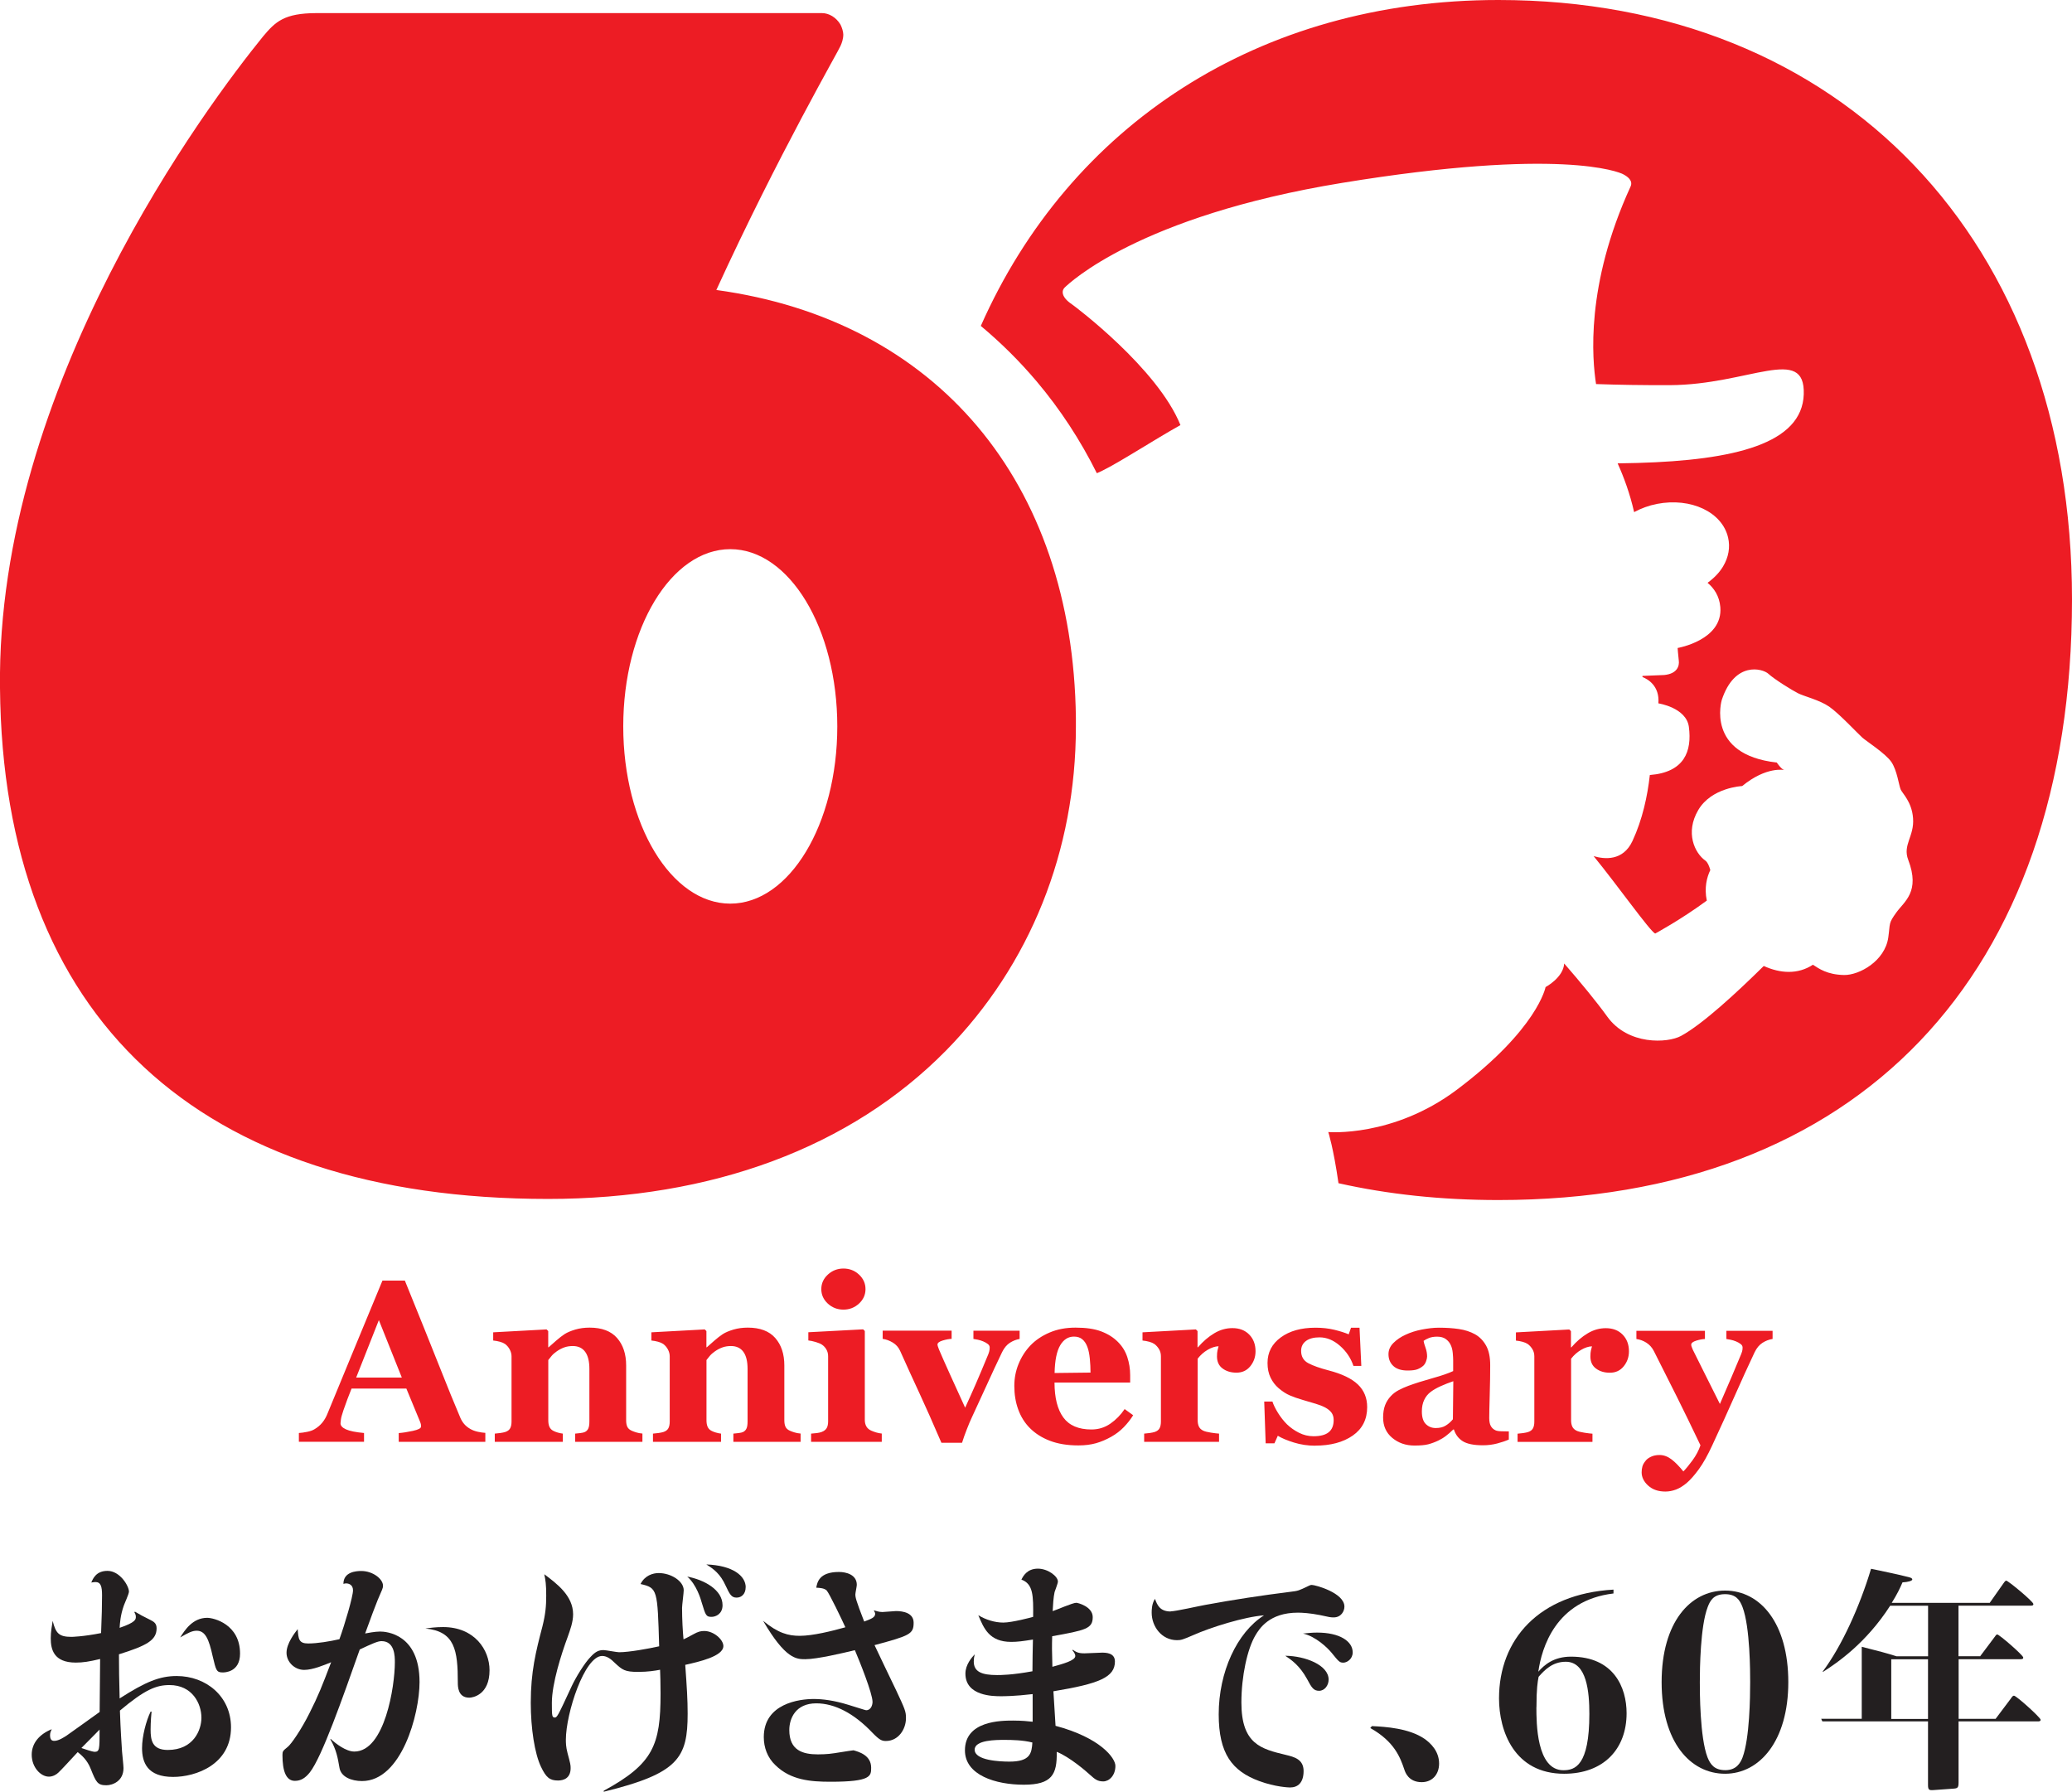 <?xml version="1.0" encoding="UTF-8"?>
<svg id="Layer_1" data-name="Layer 1" xmlns="http://www.w3.org/2000/svg" viewBox="0 0 300.47 259.79">
  <defs>
    <style>
      .cls-1 {
        fill: #ed1c24;
      }

      .cls-2 {
        fill: #231f20;
      }
    </style>
  </defs>
  <g>
    <path class="cls-2" d="M19.56,233.69c.8,.48,1.07,.62,2.25,1.21,.45,.24,.9,.45,.9,1.21,0,1.73-1.45,2.52-5.46,3.77,0,1.52,.03,4.15,.1,6.4,3.77-2.42,5.81-3.25,8.27-3.25,4.25,0,7.88,2.94,7.88,7.44,0,5.39-5.08,7.19-8.4,7.19-3.74,0-4.5-2.11-4.5-4.18,0-1.73,.59-3.94,1.24-5.29h.14c-.14,1.38-.14,2.49-.14,2.59,0,1.52,.21,2.97,2.49,2.97,3.74,0,4.88-2.9,4.88-4.67,0-2.04-1.31-4.74-4.63-4.74-1.9,0-3.53,.62-7.19,3.7,.1,2.97,.24,4.81,.31,5.95,.03,.38,.21,2.04,.21,2.39,0,1.9-1.59,2.49-2.49,2.49-1.28,0-1.49-.45-2.25-2.35-.52-1.35-1.38-2.04-1.9-2.46-.93,1-2.42,2.63-2.8,2.97-.31,.31-.83,.59-1.38,.59-1.18,0-2.49-1.35-2.49-3.18,0-1.62,1.04-2.94,2.9-3.7-.14,.31-.24,.52-.24,.86,0,.66,.24,.83,.62,.83,.66,0,1.49-.59,1.73-.73,.76-.52,4.15-2.97,4.84-3.46,0-1.25,.07-6.99,.07-7.68-1.59,.38-2.49,.52-3.53,.52-3.22,0-3.63-1.94-3.63-3.53,0-.9,.17-1.87,.28-2.52,.45,1.8,.9,2.32,2.73,2.32,.03,0,1.69-.03,4.29-.55,.1-2.56,.14-4.01,.14-5.46,0-1.28-.17-1.94-.97-1.94-.14,0-.35,.04-.59,.07,.24-.55,.69-1.69,2.35-1.69,1.8,0,3.11,2.18,3.11,3.01,0,.34-.66,1.76-.76,2.07-.48,1.38-.55,2.52-.59,3.18,2.35-.8,2.35-1.24,2.35-1.59,0-.21-.03-.34-.21-.66l.07-.1Zm-7.75,19.78c.35,.14,1.66,.55,1.87,.55,.76,0,.76-.31,.76-3.22-.62,.62-1.76,1.8-2.63,2.66Zm18.23-18.88c.97,0,4.77,.93,4.77,5.19,0,2.73-2.28,2.73-2.52,2.73-.9,0-.97-.31-1.45-2.35-.55-2.49-1.07-3.7-2.32-3.7-.66,0-1.24,.31-2.39,.97,.66-1.04,1.8-2.84,3.91-2.84Z"/>
    <path class="cls-2" d="M47.96,252.15c.69,.66,2.21,1.83,3.42,1.83,4.43,0,5.88-9.51,5.88-12.93,0-.86,0-3.08-1.94-3.08-.55,0-1.38,.38-3.15,1.21-2.52,7.12-5.46,15.53-7.23,17.81-.66,.83-1.31,1.24-2.18,1.24-1.28,0-1.8-1.42-1.8-3.74,0-.55,.07-.62,.76-1.18,.52-.41,1.97-2.52,3.15-4.88,1.31-2.59,1.83-3.94,3.15-7.4-1,.41-2.66,1.11-3.91,1.11-1.38,0-2.56-1.14-2.56-2.49s1.21-2.9,1.62-3.42c.1,1.45,.17,2.08,1.52,2.08s3.18-.31,4.53-.62c.79-2.18,1.97-6.19,1.97-7.09,0-.83-.66-1-.97-1-.14,0-.21,0-.42,.07,0-1.76,1.87-1.87,2.59-1.87,1.66,0,3.15,1.14,3.15,2.14,0,.35-.1,.52-.76,2.04-.38,.93-.9,2.32-1.83,4.88,.35-.07,1.45-.28,2.18-.28,.83,0,5.71,.31,5.71,7.33,0,4.67-2.63,14.35-8.34,14.35-1.52,0-3.08-.59-3.28-1.97-.24-1.38-.42-2.52-1.31-4.08l.04-.07Zm16.29-16.22c4.56,0,6.74,3.29,6.74,6.26,0,3.56-2.42,3.98-2.94,3.98-1.66,0-1.66-1.66-1.66-2.18,0-4.7-.42-7.44-4.7-7.85,.69-.1,1.52-.21,2.56-.21Z"/>
    <path class="cls-2" d="M87.56,259.66c7.19-3.91,8.23-6.64,8.23-14.08,0-1.59-.04-2.66-.07-3.46-.73,.14-1.76,.31-3.18,.31-1.94,0-2.28-.28-3.39-1.31-.52-.52-1.11-1-1.83-1-2.56,0-5.26,8.34-5.26,12.14,0,.42,0,1.04,.24,1.94,.42,1.56,.45,1.73,.45,2.18,0,1.49-1.04,1.8-1.83,1.8-1.21,0-1.73-.45-2.46-1.97-.93-1.94-1.49-5.6-1.49-9.3,0-4.5,.73-7.4,1.69-11.07,.45-1.8,.55-2.97,.55-4.46,0-1.66-.1-2.25-.28-3.11,1.8,1.35,4.18,3.11,4.18,5.81,0,1.11-.42,2.25-.8,3.32-.9,2.42-2.28,6.74-2.28,9.51,0,.8,0,1.62,.07,1.83,.03,.17,.14,.31,.31,.31,.38,0,.42-.07,2.52-4.6,.59-1.25,1.83-3.29,2.7-4.18,.76-.83,1.24-1,1.9-1,.34,0,1.9,.31,2.25,.31,1.45,0,4.29-.52,5.81-.86-.24-8.23-.24-8.47-2.7-9.03,.62-1.25,1.8-1.59,2.63-1.59,1.8,0,3.63,1.18,3.63,2.49,0,.38-.24,2.18-.24,2.56,0,1.66,.1,3.39,.21,4.56,.24-.1,.52-.24,1.42-.73,.69-.38,1.04-.48,1.59-.48,1.38,0,2.77,1.25,2.77,2.18,0,1.49-3.53,2.28-5.53,2.73,.24,3.32,.35,5.05,.35,7.06,0,6.43-1.31,8.68-12.17,11.34v-.14Zm17.22-26.9c0,1.28-1,1.69-1.59,1.69-.8,0-.86-.21-1.42-2.04-.14-.52-.76-2.63-2.11-3.8,2.52,.48,5.12,1.94,5.12,4.15Zm3.35-2.59c0,.9-.55,1.49-1.31,1.49s-1-.48-1.59-1.73c-.76-1.69-1.73-2.42-2.8-3.08,3.84,.14,5.71,1.66,5.71,3.32Z"/>
    <path class="cls-2" d="M126.75,233.51c.28,.07,.69,.24,1.21,.24,.31,0,1.69-.14,1.97-.14,1.07,0,2.56,.28,2.56,1.69,0,1.63-.52,1.87-5.67,3.25,.48,1.04,2.66,5.57,3.11,6.5,1.31,2.8,1.45,3.11,1.45,4.08,0,1.63-1.11,3.32-2.91,3.32-.59,0-.93-.14-1.97-1.21-2.63-2.77-5.43-4.25-8.13-4.25-3.01,0-3.91,2.21-3.91,3.87,0,2.97,1.97,3.53,4.15,3.53,.21,0,1.35,0,2.39-.17,2.18-.35,2.42-.38,2.77-.42,.73,.21,2.56,.69,2.56,2.52,0,1.21,0,2.04-5.88,2.04-2.94,0-5.78-.24-7.99-2.39-1.18-1.11-1.7-2.59-1.7-4.08,0-4.91,5.22-5.53,7.23-5.53,1.31,0,2.97,.21,4.98,.83,1.14,.34,2.52,.8,2.63,.8,.73,0,.93-.8,.93-1.21,0-1.24-1.9-5.95-2.56-7.5-1.73,.42-5.5,1.31-7.19,1.31-1.28,0-2.87,0-6.12-5.57,2.18,1.8,3.66,2.18,5.32,2.18,1.87,0,4.67-.69,6.61-1.24-.45-1-2.35-4.98-2.73-5.36-.38-.31-.9-.35-1.49-.38,.14-.73,.38-2.28,3.29-2.28,1.04,0,2.59,.38,2.59,1.87,0,.21-.21,1.18-.21,1.38,0,.42,.07,.83,1.28,3.94,1-.38,1.59-.59,1.59-1.11,0-.17-.07-.28-.17-.45v-.07Z"/>
    <path class="cls-2" d="M155.56,239.22c.52,.34,.8,.52,1.7,.52,.41,0,2.18-.1,2.52-.1,.55,0,1.9,0,1.9,1.28,0,2.28-2.25,3.22-8.92,4.32,.07,1.21,.24,3.94,.31,5.01,6.5,1.73,8.68,4.67,8.68,5.81,0,1.42-.93,2.25-1.76,2.25s-1.21-.31-1.94-.97c-.52-.48-2.91-2.56-4.81-3.32,.07,3.28-.69,4.77-4.77,4.77s-8.54-1.38-8.54-4.98c0-4.29,5.22-4.32,6.98-4.32,1.31,0,2.21,.1,2.84,.17v-4.01c-2.63,.31-4.15,.31-4.6,.31-1.07,0-5.15,0-5.15-3.28,0-1.31,.93-2.35,1.35-2.8-.1,.42-.14,.69-.14,1.04,0,1.49,1.14,1.97,3.39,1.97,.48,0,2.14,0,5.12-.55,0-1.59,.04-3.04,.07-4.6-1.49,.24-2.25,.34-3.15,.34-3.18,0-3.98-1.97-4.77-3.87,1.07,.66,2.39,1.07,3.63,1.07s4.12-.76,4.32-.83c.03-3.04,.03-4.77-1.7-5.4,.24-.48,.8-1.59,2.39-1.59,1.45,0,2.9,1.11,2.9,1.87,0,.28-.42,1.31-.48,1.52-.17,.73-.24,2-.28,2.77,.55-.17,2.9-1.21,3.42-1.21,.24,0,2.39,.55,2.39,2.08,0,1.69-1.07,1.9-5.88,2.77-.04,1.49-.04,2.07,.03,4.43,1.52-.42,3.32-.9,3.32-1.56,0-.34-.28-.66-.42-.83l.04-.07Zm-9.86,13.07c-1.25,0-4.36,0-4.36,1.42,0,1.56,3.6,1.73,5.05,1.73,3.01,0,3.22-1.21,3.32-2.77-1.35-.35-2.97-.38-4.01-.38Z"/>
    <path class="cls-2" d="M169.78,233.65c.69,0,4.22-.8,4.98-.93,4.12-.76,8.2-1.38,12.35-1.9,1.18-.14,1.21-.17,2.59-.83,.21-.1,.35-.17,.52-.17,.52,0,4.74,1.14,4.74,3.15,0,.66-.48,1.56-1.56,1.56-.45,0-.59-.03-2-.34-1.42-.28-2.56-.35-3.18-.35-4.18,0-5.6,2.35-6.16,3.28-1.18,1.97-2.04,5.95-2.04,9.75,0,6.05,2.87,6.74,6.5,7.61,1.14,.28,2.52,.62,2.52,2.32s-.83,2.39-1.97,2.39c-.17,0-2.14-.07-4.46-.93-3.94-1.45-5.88-3.98-5.88-9.68,0-6.12,2.63-11.86,6.57-14.35-2.84,.21-7.71,1.73-10.27,2.87-1.52,.66-1.76,.73-2.35,.73-2.21,0-3.67-1.97-3.67-3.98,0-.35,0-1.31,.48-2.01,.31,.86,.69,1.83,2.28,1.83Zm22.89,9.89c0,.86-.59,1.63-1.38,1.63s-1.07-.42-1.76-1.73c-1.07-1.94-2.28-2.77-3.15-3.35,2.91,.03,6.29,1.35,6.29,3.46Zm-1.66-6.81c3.25,0,5.15,1.25,5.15,2.87,0,.97-.83,1.49-1.35,1.49-.55,0-.66-.14-1.7-1.42-.59-.73-2.32-2.39-4.15-2.8,.76-.07,1.28-.14,2.04-.14Z"/>
    <path class="cls-2" d="M198.94,250.29c2.04,.1,5.36,.31,7.61,1.83,.9,.62,2.14,1.8,2.14,3.6,0,1.59-1,2.7-2.52,2.7-1.9,0-2.39-1.42-2.52-1.83-.59-1.73-1.42-4.05-4.94-6.02l.24-.28Z"/>
    <path class="cls-2" d="M233.97,231.06c-8.4,1-10.41,7.92-10.89,11.34,.86-.97,2.21-2.18,4.74-2.18,6.19,0,8.06,4.46,8.06,8.2,0,5.22-3.36,8.78-9.06,8.78-7.23,0-9.44-6.19-9.44-10.93,0-8.54,5.78-15.15,16.6-15.77v.55Zm-11.17,16.5c0,2.21,0,9.13,3.91,9.13,1.69,0,3.77-.66,3.77-8.16,0-3.15-.35-7.57-3.42-7.57-1.94,0-3.08,1.21-3.94,2.18-.14,.73-.31,1.7-.31,4.43Z"/>
    <path class="cls-2" d="M250.16,230.64c5.15,0,9.17,4.77,9.17,13.28s-4.15,13.28-9.17,13.28-9.2-4.56-9.2-13.28,4.18-13.28,9.2-13.28Zm-2.52,2.39c-1.07,2.77-1.14,8.92-1.14,10.89,0,1.35,0,7.99,1.11,10.89,.42,1.04,1,1.87,2.59,1.87s2.18-1.04,2.49-1.83c1.04-2.77,1.11-8.85,1.11-10.93,0-1.35,0-7.99-1.11-10.89-.38-1-.93-1.87-2.53-1.87-1.69,0-2.18,.97-2.52,1.87Z"/>
    <path class="cls-2" d="M287.13,240.19l2.08-2.77c.17-.24,.28-.42,.42-.42,.28,0,3.77,3.01,3.77,3.35,0,.24-.21,.24-.45,.24h-8.92v8.65h5.36l2.21-2.94c.14-.21,.28-.42,.45-.42,.35,0,3.87,3.18,3.87,3.49,0,.24-.24,.24-.45,.24h-11.45v8.85c0,.76-.14,.86-.73,.9l-2.94,.21c-.59,.04-.76-.03-.76-.73v-9.23h-15.32l-.17-.38h5.88v-10.44c2.35,.59,3.77,.97,5.05,1.38h4.57v-7.33h-5.5c-3.49,5.43-7.71,8.3-9.72,9.58l-.07-.03c2.77-3.67,5.4-9.51,7.02-14.91,1.66,.35,3.67,.76,5.46,1.21,.24,.07,.52,.14,.52,.34s-.62,.38-1.42,.42c-.38,.9-.79,1.73-1.56,2.97h14.21l1.97-2.8c.1-.14,.28-.42,.42-.42,.28,0,3.94,3.04,3.94,3.39,0,.24-.21,.24-.45,.24h-10.41v7.33h3.11Zm-7.54,9.06v-8.65h-5.33v8.65h5.33Z"/>
  </g>
  <path class="cls-1" d="M300.47,86.9c0,54.62-31.04,87.11-83.18,87.11-8.28,0-16.02-.83-23.19-2.44,0,0,0,0,0,0-.73-5.11-1.48-7.42-1.48-7.42,0,0,9.39,.81,18.64-6.13,11.74-8.82,12.87-14.89,12.87-14.89,0,0,2.58-1.37,2.7-3.42,2.31,2.65,4.75,5.62,6.23,7.68,3.01,4.21,8.78,3.88,10.72,2.82,3.16-1.72,8.13-6.33,11.99-10.14,2.41,1.1,4.95,1.25,7.13-.18,.87,.56,2.05,1.44,4.51,1.49,2.19,.04,5.94-2.01,6.42-5.46,.29-2.08,0-1.99,1.16-3.6,1.16-1.61,3.5-3.01,1.73-7.64-.84-2.18,.9-3.4,.7-6.03-.17-2.37-1.53-3.58-1.79-4.16-.26-.58-.52-2.79-1.36-4.01-.84-1.22-3.61-3-4.19-3.51-.58-.51-3.41-3.54-4.83-4.51-1.42-.97-3.61-1.48-4.5-1.93-.9-.45-3.48-2.06-4.31-2.83-.84-.77-4.89-1.87-6.76,3.8,0,0-2.38,7.92,7.98,9.07,0,0,.64,.97,1.09,1.09,0,0-2.57-.58-6.11,2.32,0,0-4.44,.19-6.37,3.48-1.93,3.28-.51,6.24,1.03,7.33,.33,.24,.54,.75,.72,1.37-.5,1.04-.9,2.55-.51,4.43-3.79,2.79-7.49,4.78-7.49,4.78-.81-.42-5.32-6.81-8.92-11.23,1.55,.46,4.26,.75,5.63-2.19,1.46-3.14,2.18-6.53,2.52-9.57,5.01-.39,6.13-3.44,5.66-6.99-.38-2.79-4.42-3.4-4.42-3.4,.2-2.53-1.52-3.51-2.31-3.82,0-.05,0-.11,0-.16,.98-.05,3.05-.12,3.16-.13,1.92-.19,2.2-1.35,2.11-2.07-.1-.86-.17-1.85-.17-1.85,0,0,6.6-1.13,6.19-5.94-.14-1.62-.93-2.74-1.85-3.51,.93-.68,1.71-1.47,2.24-2.36,.81-1.34,1.06-2.79,.74-4.19-.85-3.7-5.38-5.85-10.32-4.89-1.18,.23-2.29,.64-3.31,1.19-.6-2.66-1.48-5.05-2.39-7.07,.93-.02,1.94-.04,2.88-.06,14.1-.4,23.87-2.8,24.11-9.95,.24-7.24-7.93-1.38-19.44-1.33-3.92,.01-7.35-.04-10.68-.16-.54-3.5-1.59-14.25,5-28.63,.41-.89-.48-1.49-1.08-1.8-.59-.32-9.14-3.91-40.75,1.26-29.54,4.83-39.64,14.62-40.19,15.14-.56,.51-.49,1.45,.99,2.45,.42,.28,12.44,9.29,15.76,17.53-3.71,2.06-8.75,5.36-11.44,6.67-.23,.11-.45,.21-.68,.31-2.4-4.81-5.31-9.26-8.71-13.29-2.48-2.94-5.2-5.63-8.12-8.07C155.08,18.24,182.44,0,217.29,0c49.87,0,83.18,34.97,83.18,86.9Zm-144.45,17.22v1.24c0,18-6.62,34.55-18.83,46.97-13.86,14.07-33.93,21.52-57.73,21.52C28.77,173.85,.42,147.57,0,99.77-.55,55.93,30.23,15.03,38.15,5.28c1.79-2.13,3.04-3.36,7.71-3.38H119.19c1.03,0,2.07,.62,2.69,1.66,.21,.41,.41,1.03,.41,1.45,0,.62-.21,1.24-.41,1.66,0,.21-9.1,15.93-18,35.38,31.86,4.35,51.73,27.73,52.14,62.07Zm-34.6,1.21c0-14.2-6.95-25.7-15.52-25.7s-15.52,11.51-15.52,25.7,6.95,25.7,15.52,25.7,15.52-11.51,15.52-25.7Zm-51.05,103.74h-12.55v-1.27c.58-.04,1.27-.15,2.06-.32s1.18-.38,1.18-.63c0-.09,0-.18-.02-.29s-.06-.25-.14-.44l-1.97-4.77h-7.95c-.18,.44-.38,.96-.61,1.56-.22,.6-.41,1.13-.57,1.59-.2,.61-.33,1.04-.36,1.31s-.06,.46-.06,.57c0,.35,.26,.64,.79,.88,.52,.24,1.4,.42,2.62,.53v1.27h-9.45v-1.27c.36-.02,.76-.08,1.21-.17s.8-.22,1.06-.38c.44-.26,.82-.58,1.13-.96s.57-.83,.77-1.35c1.26-3.04,2.51-6.09,3.77-9.14s2.65-6.42,4.18-10.1h3.25c2.12,5.22,3.78,9.34,4.98,12.37s2.22,5.54,3.07,7.53c.14,.32,.32,.62,.54,.88s.52,.52,.93,.75c.3,.17,.65,.3,1.06,.39s.76,.14,1.09,.16v1.27Zm-12.1-9.32l-3.33-8.33-3.29,8.33h6.62Zm34.9,9.32h-9.76v-1.19c.21-.02,.45-.05,.75-.08s.51-.09,.67-.16c.23-.12,.39-.29,.49-.52s.15-.56,.15-1.01v-7.6c0-1.1-.2-1.93-.61-2.49-.41-.56-1.01-.84-1.8-.84-.43,0-.84,.06-1.21,.19-.37,.13-.74,.32-1.1,.57-.31,.22-.57,.44-.76,.67-.19,.23-.35,.43-.48,.6v8.72c0,.38,.05,.7,.16,.95s.29,.45,.54,.58c.17,.1,.39,.18,.65,.26s.51,.13,.76,.16v1.19h-9.87v-1.19c.27-.02,.54-.05,.82-.09s.51-.09,.71-.15c.35-.12,.58-.3,.71-.55s.19-.57,.19-.97v-9.45c0-.34-.09-.67-.26-.99s-.4-.59-.68-.8c-.19-.13-.44-.24-.74-.32s-.63-.15-.98-.18v-1.19l7.74-.42,.24,.24v2.35h.06c.3-.27,.67-.6,1.1-.97s.83-.69,1.2-.93c.4-.26,.93-.48,1.57-.67s1.34-.28,2.08-.28c1.76,0,3.09,.5,3.97,1.5s1.32,2.33,1.32,3.99v7.95c0,.4,.06,.72,.18,.96s.34,.43,.67,.57c.17,.08,.39,.15,.64,.23s.54,.13,.87,.16v1.19Zm22.94,0h-9.76v-1.19c.21-.02,.45-.05,.75-.08s.51-.09,.67-.16c.23-.12,.39-.29,.49-.52s.15-.56,.15-1.01v-7.6c0-1.1-.2-1.93-.61-2.49-.41-.56-1.01-.84-1.8-.84-.43,0-.84,.06-1.21,.19-.37,.13-.74,.32-1.1,.57-.31,.22-.57,.44-.76,.67-.19,.23-.35,.43-.48,.6v8.72c0,.38,.05,.7,.16,.95s.29,.45,.54,.58c.17,.1,.39,.18,.65,.26s.51,.13,.76,.16v1.19h-9.87v-1.19c.27-.02,.54-.05,.82-.09s.51-.09,.71-.15c.35-.12,.58-.3,.71-.55s.19-.57,.19-.97v-9.45c0-.34-.09-.67-.26-.99s-.4-.59-.68-.8c-.19-.13-.44-.24-.74-.32s-.63-.15-.98-.18v-1.19l7.74-.42,.24,.24v2.35h.06c.3-.27,.67-.6,1.1-.97s.83-.69,1.2-.93c.4-.26,.93-.48,1.57-.67s1.34-.28,2.08-.28c1.76,0,3.09,.5,3.97,1.5,.88,1,1.32,2.33,1.32,3.99v7.95c0,.4,.06,.72,.18,.96s.34,.43,.67,.57c.17,.08,.39,.15,.64,.23s.54,.13,.87,.16v1.19Zm11.77,0h-10.26v-1.19c.28-.02,.56-.05,.83-.08s.5-.09,.7-.16c.35-.13,.59-.32,.73-.56s.21-.57,.21-.97v-9.45c0-.38-.09-.71-.26-1s-.39-.52-.65-.69c-.19-.13-.49-.25-.88-.37s-.75-.19-1.08-.23v-1.19l7.95-.42,.24,.24v12.89c0,.38,.08,.7,.24,.97s.4,.46,.7,.59c.22,.1,.45,.18,.71,.26s.53,.13,.81,.16v1.19Zm-2.37-22.14c0,.82-.32,1.52-.95,2.1s-1.38,.87-2.25,.87-1.63-.29-2.26-.87-.95-1.28-.95-2.1,.32-1.53,.95-2.11,1.39-.88,2.26-.88,1.63,.29,2.26,.88,.94,1.29,.94,2.11Zm22.37,7.22c-.49,.08-.96,.26-1.42,.55s-.84,.75-1.14,1.36c-.76,1.58-1.5,3.17-2.23,4.78s-1.45,3.16-2.15,4.67c-.22,.45-.46,1.04-.74,1.75s-.51,1.36-.69,1.95h-2.99c-1.24-2.89-2.31-5.29-3.19-7.19s-1.82-3.95-2.8-6.14c-.23-.51-.58-.91-1.06-1.2s-.97-.47-1.47-.54v-1.19h10v1.19c-.37,.01-.8,.09-1.3,.24s-.75,.35-.75,.58c0,.06,.02,.16,.06,.29s.1,.28,.16,.44c.35,.82,.87,2.01,1.57,3.55,.7,1.55,1.44,3.17,2.22,4.88,.54-1.18,1.06-2.33,1.55-3.46,.49-1.13,1.1-2.57,1.82-4.32,.1-.26,.15-.47,.17-.63s.02-.27,.02-.32c0-.19-.09-.37-.28-.51-.19-.15-.42-.27-.68-.38-.27-.11-.53-.19-.78-.24s-.46-.09-.62-.11v-1.19h6.7v1.19Zm16.46,11.04c-.38,.62-.84,1.2-1.37,1.75s-1.14,1.01-1.83,1.4c-.73,.41-1.46,.72-2.2,.93s-1.59,.32-2.56,.32c-1.6,0-2.98-.23-4.15-.68s-2.12-1.07-2.88-1.83-1.32-1.67-1.7-2.72-.56-2.18-.56-3.4c0-1.1,.2-2.16,.61-3.17s.98-1.91,1.73-2.7c.74-.77,1.66-1.39,2.78-1.87s2.37-.71,3.76-.71c1.52,0,2.76,.18,3.73,.55s1.78,.88,2.42,1.53c.62,.62,1.07,1.34,1.35,2.18s.42,1.72,.42,2.64v1.06h-10.97c0,2.22,.43,3.91,1.28,5.07s2.21,1.74,4.07,1.74c1.02,0,1.93-.28,2.74-.84s1.5-1.26,2.08-2.12l1.23,.89Zm-6.2-6.17c0-.65-.03-1.31-.1-2s-.18-1.24-.34-1.67c-.18-.51-.44-.89-.75-1.15s-.72-.39-1.21-.39c-.83,0-1.5,.42-2,1.27s-.77,2.18-.81,4.01l5.21-.06Zm23.93-3.08c0,.82-.25,1.54-.76,2.17s-1.18,.93-2.01,.93c-.79,0-1.46-.2-2-.6-.55-.4-.82-.99-.82-1.76,0-.38,.03-.67,.08-.88s.1-.41,.15-.59c-.5,.02-1.02,.19-1.57,.51-.55,.32-1.04,.75-1.46,1.29v8.91c0,.38,.06,.69,.18,.94s.32,.44,.6,.58c.24,.12,.63,.22,1.16,.3s.92,.13,1.16,.14v1.19h-10.86v-1.19c.27-.02,.54-.05,.82-.09s.51-.09,.71-.15c.35-.12,.58-.3,.71-.55s.19-.57,.19-.97v-9.45c0-.39-.09-.74-.28-1.05s-.41-.55-.67-.74c-.19-.13-.44-.24-.74-.32s-.63-.15-.98-.18v-1.19l7.74-.42,.24,.24v2.35h.06c.75-.87,1.54-1.54,2.38-2.04s1.71-.74,2.62-.74c1.01,0,1.82,.31,2.43,.93s.92,1.43,.92,2.41Zm8.64,13.69c-1.05,0-2.08-.15-3.08-.46s-1.78-.64-2.33-.98l-.49,1.1h-1.27l-.21-6.06h1.19c.16,.49,.43,1.04,.81,1.65s.81,1.16,1.3,1.65c.51,.49,1.09,.9,1.75,1.23s1.36,.5,2.1,.5c.98,0,1.72-.19,2.2-.58s.72-.98,.72-1.78c0-.43-.11-.79-.32-1.07s-.51-.52-.89-.73c-.42-.22-.88-.4-1.39-.55s-1.12-.34-1.86-.55-1.37-.44-1.89-.66-1.07-.57-1.63-1.05c-.49-.42-.88-.93-1.17-1.53s-.44-1.3-.44-2.13c0-1.53,.64-2.76,1.92-3.7,1.28-.94,2.96-1.41,5.04-1.41,.98,0,1.89,.1,2.72,.3s1.52,.42,2.09,.66l.34-.96h1.23l.26,5.54h-1.14c-.38-1.13-1.03-2.1-1.95-2.91s-1.91-1.23-2.97-1.23c-.83,0-1.49,.17-1.96,.52s-.71,.83-.71,1.44c0,.82,.35,1.42,1.05,1.79,.7,.37,1.67,.71,2.93,1.04,1.93,.5,3.35,1.18,4.25,2.04s1.35,1.96,1.35,3.29c0,1.77-.7,3.15-2.09,4.12s-3.21,1.46-5.45,1.46Zm28.09-.89c-.48,.21-1.04,.4-1.69,.57s-1.33,.26-2.06,.26c-1.33,0-2.31-.2-2.93-.59s-1.05-.96-1.28-1.7h-.1c-.37,.37-.72,.68-1.07,.94-.34,.26-.71,.48-1.1,.67-.51,.24-1,.42-1.47,.54s-1.13,.18-1.98,.18c-1.26,0-2.33-.37-3.22-1.11-.89-.74-1.33-1.73-1.33-2.95,0-.7,.1-1.3,.29-1.8,.19-.49,.47-.93,.83-1.31,.32-.35,.7-.63,1.13-.86s.9-.44,1.41-.63c.98-.36,2.15-.73,3.51-1.11,1.37-.38,2.36-.73,2.99-1.03v-1.56c0-.27-.02-.63-.06-1.07s-.14-.82-.28-1.12c-.15-.35-.39-.64-.71-.88s-.75-.36-1.28-.36c-.48,0-.87,.07-1.19,.2s-.58,.27-.77,.41c.03,.22,.12,.55,.28,.99s.23,.87,.23,1.28c0,.18-.05,.41-.15,.69-.1,.28-.24,.5-.42,.66-.25,.22-.53,.38-.84,.5-.31,.12-.78,.18-1.42,.18-.91,0-1.6-.22-2.07-.66s-.7-1.01-.7-1.71c0-.61,.24-1.15,.72-1.63s1.07-.88,1.76-1.19c.68-.32,1.47-.58,2.35-.75s1.71-.27,2.47-.27c1.05,0,2.01,.06,2.89,.19s1.67,.38,2.37,.77c.67,.38,1.2,.93,1.6,1.65s.59,1.66,.59,2.82c0,1.22-.02,2.67-.07,4.35s-.07,2.78-.07,3.31c0,.49,.07,.87,.22,1.15s.37,.49,.67,.63c.18,.09,.47,.14,.87,.15s.75,.02,1.08,.02v1.19Zm-8.05-8.46c-.61,.21-1.21,.44-1.81,.71-.6,.27-1.09,.55-1.47,.84-.4,.3-.72,.69-.94,1.16-.23,.47-.34,1.03-.34,1.67,0,.85,.19,1.46,.58,1.84s.86,.57,1.43,.57c.6,0,1.09-.12,1.47-.37,.39-.24,.73-.55,1.02-.9l.06-5.52Zm25.47-4.33c0,.82-.25,1.54-.76,2.17s-1.18,.93-2.01,.93c-.79,0-1.46-.2-2-.6-.55-.4-.82-.99-.82-1.76,0-.38,.03-.67,.08-.88s.1-.41,.15-.59c-.5,.02-1.02,.19-1.57,.51-.55,.32-1.04,.75-1.46,1.29v8.91c0,.38,.06,.69,.18,.94s.32,.44,.6,.58c.24,.12,.63,.22,1.16,.3s.92,.13,1.16,.14v1.19h-10.86v-1.19c.27-.02,.54-.05,.82-.09s.51-.09,.71-.15c.35-.12,.58-.3,.71-.55s.19-.57,.19-.97v-9.45c0-.39-.09-.74-.28-1.05s-.41-.55-.67-.74c-.19-.13-.44-.24-.74-.32s-.63-.15-.98-.18v-1.19l7.74-.42,.24,.24v2.35h.06c.75-.87,1.54-1.54,2.38-2.04s1.71-.74,2.62-.74c1.01,0,1.82,.31,2.43,.93s.92,1.43,.92,2.41Zm20.79-1.79c-.49,.08-.96,.26-1.42,.55s-.84,.75-1.14,1.36c-.93,1.97-1.89,4.07-2.87,6.29-.98,2.22-2.08,4.63-3.28,7.22-.67,1.45-1.32,2.61-1.95,3.47s-1.22,1.53-1.77,2c-.52,.43-1.03,.75-1.54,.94s-1.02,.29-1.54,.29c-1.03,0-1.86-.29-2.49-.86s-.95-1.22-.95-1.93c0-.3,.04-.58,.11-.84s.22-.53,.45-.81c.17-.24,.44-.44,.8-.61,.36-.17,.77-.25,1.23-.25,.61,0,1.18,.21,1.74,.63,.55,.42,1.12,1.01,1.72,1.75,.36-.36,.8-.89,1.32-1.6,.52-.71,.91-1.44,1.16-2.19-1.29-2.7-2.43-5.05-3.42-7.03-.99-1.98-2.11-4.2-3.34-6.64-.27-.52-.63-.92-1.09-1.21s-.94-.46-1.44-.53v-1.19h9.94v1.19c-.37,.01-.79,.09-1.27,.24s-.72,.35-.72,.58c0,.09,.02,.18,.05,.28s.09,.25,.18,.45c.37,.76,.89,1.81,1.57,3.15,.68,1.34,1.46,2.92,2.36,4.72,.67-1.53,1.24-2.85,1.71-3.96s.93-2.19,1.37-3.26c.11-.27,.17-.48,.19-.64s.02-.26,.02-.32c0-.19-.09-.37-.28-.51-.19-.15-.41-.27-.67-.38-.27-.11-.53-.19-.78-.24s-.45-.09-.62-.11v-1.19h6.7v1.19Z"/>
</svg>